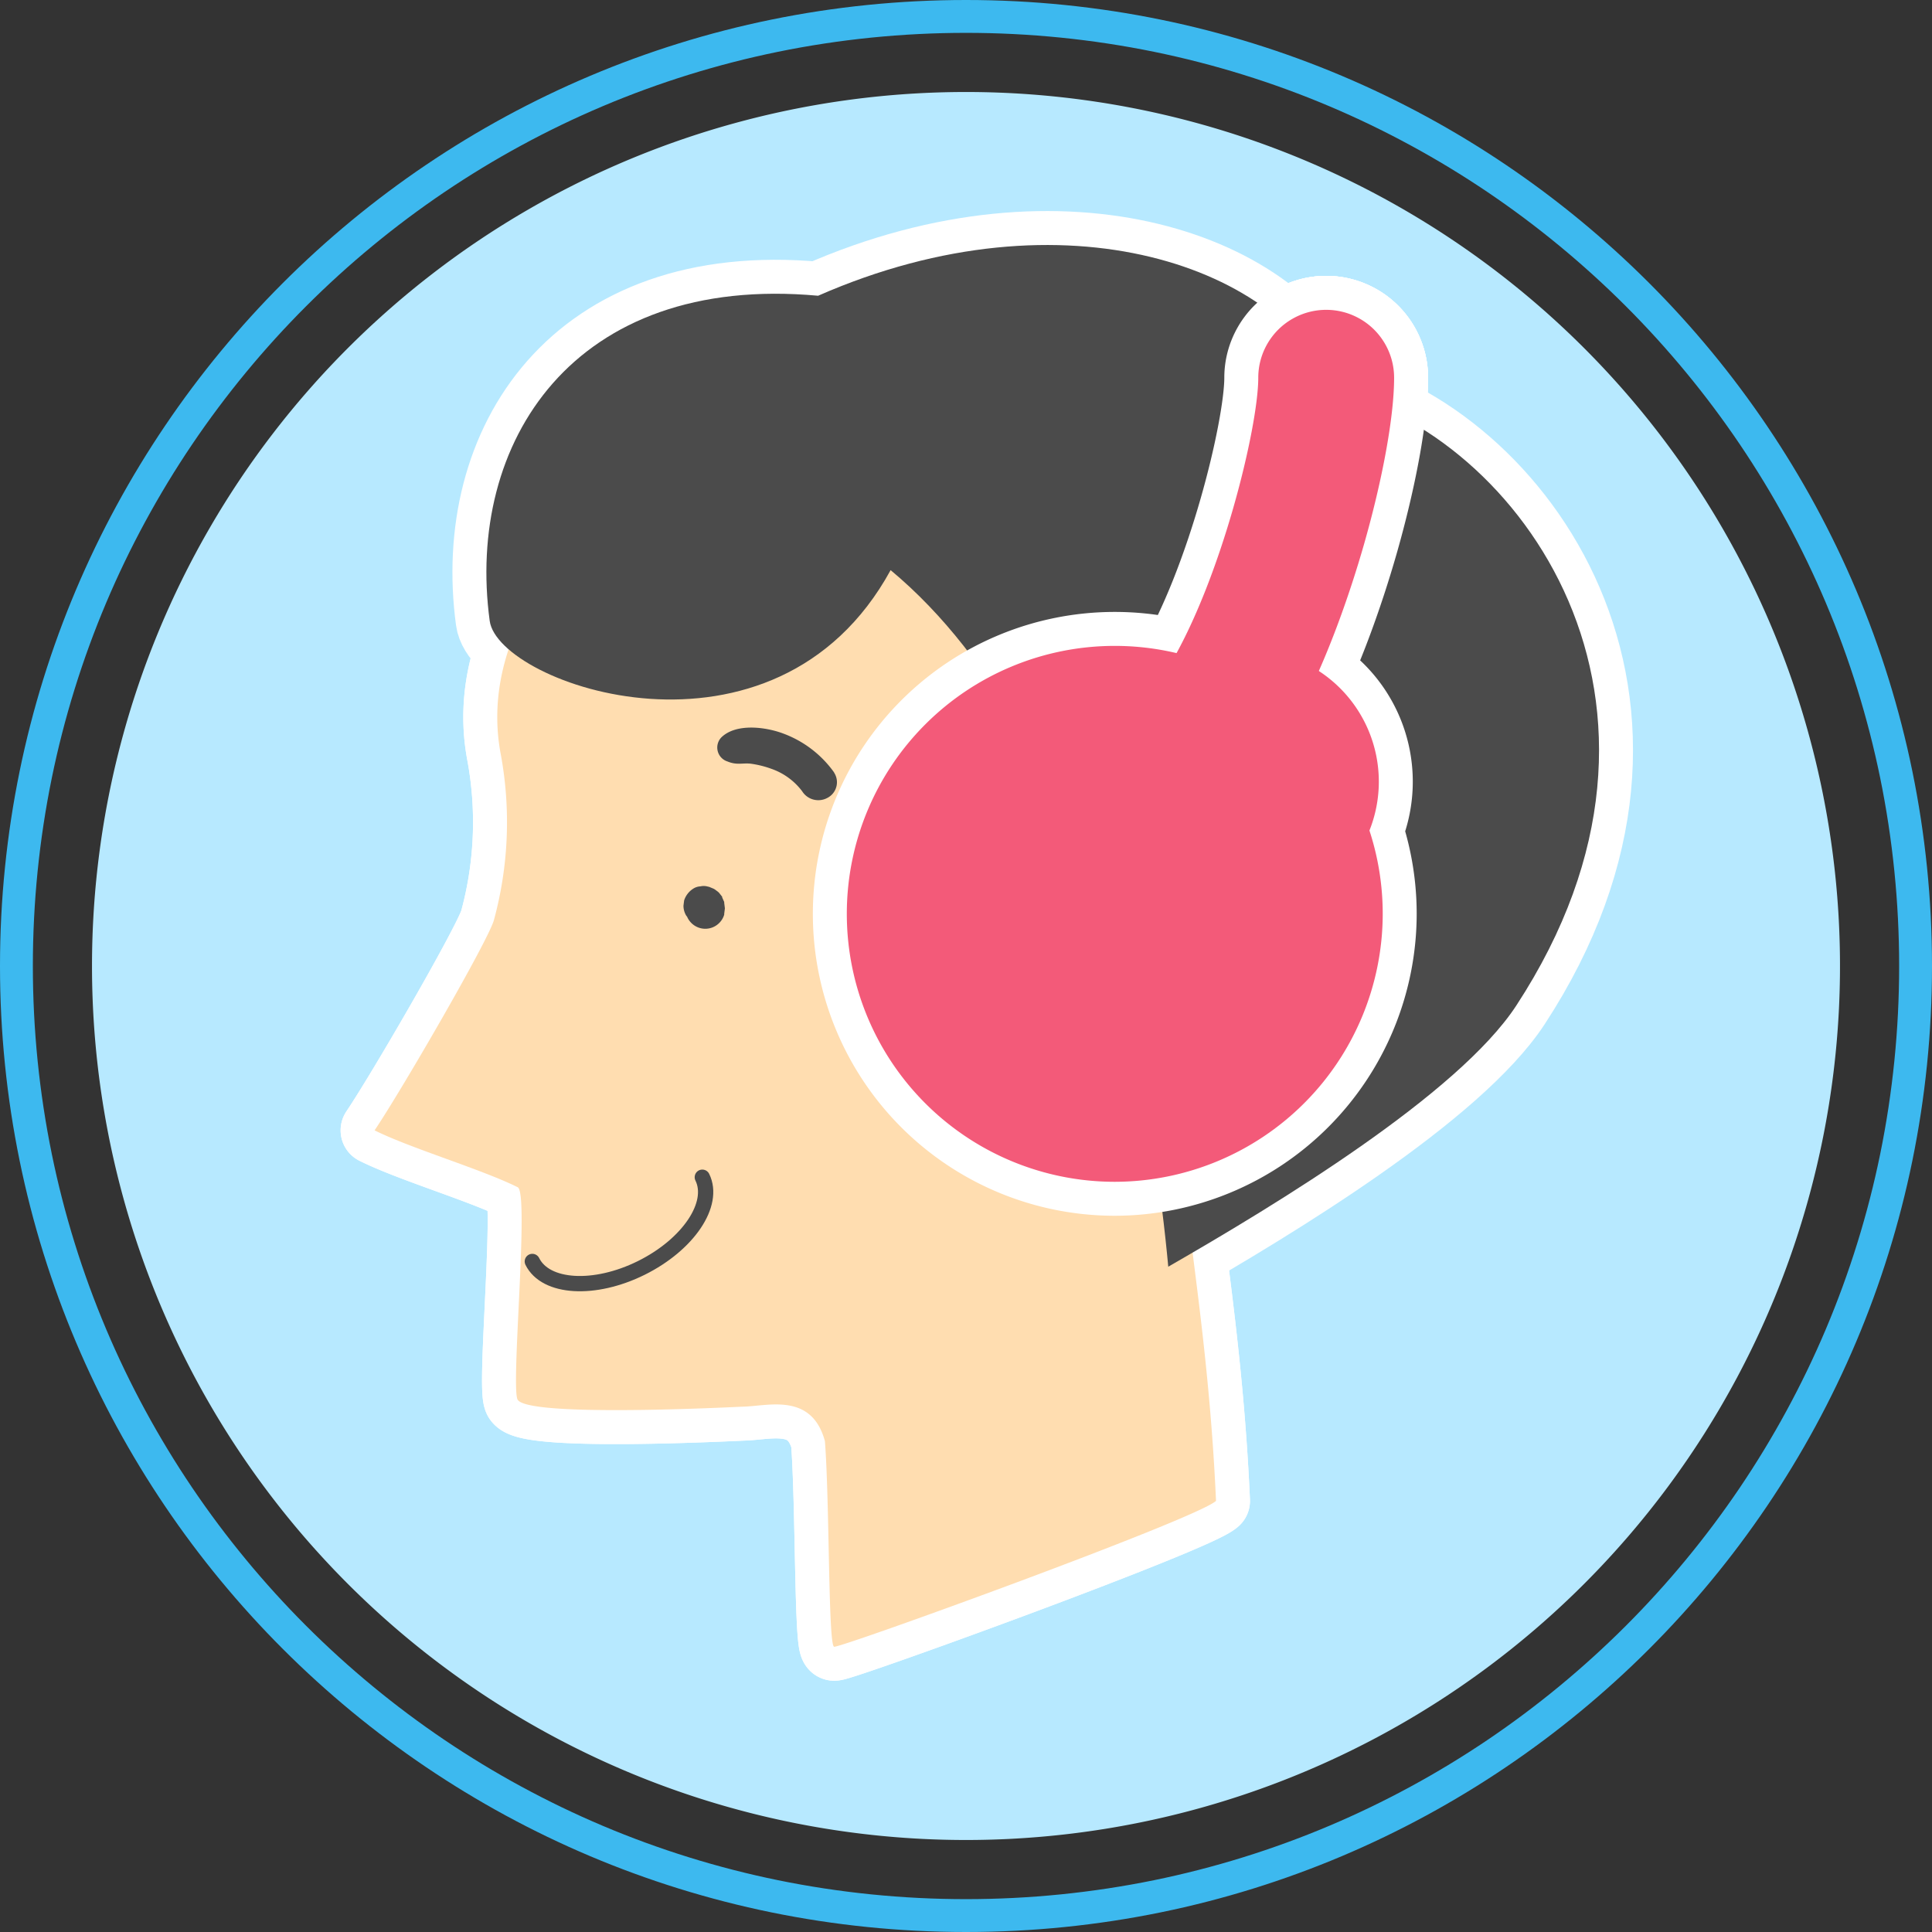 <svg xmlns="http://www.w3.org/2000/svg" width="294" height="294" viewBox="0 0 294 294"><rect x="0" y="0" width="294" height="294" fill="#333333" stroke="none"/><defs><style>.a,.c,.f,.i{fill:none;}.a,.c,.i{stroke-linecap:round;}.b{fill:#b7e9ff;}.c,.f{stroke:#fff;stroke-width:10.336px;}.c{stroke-linejoin:round;}.d{fill:#ffddb0;}.e{fill:#4b4b4b;}.g{fill:#f35a79;}.h{fill:#b3b3b3;}.i{stroke:#4b4b4b;stroke-miterlimit:10;stroke-width:2.326px;}.j,.k{stroke:none;}.k{fill:#3db9ef;}</style></defs><g transform="translate(-490 -1758)"><g class="a" transform="translate(490 1758)"><path class="j" d="M147,0A147,147,0,1,1,0,147,147,147,0,0,1,147,0Z"/><path class="k" d="M 147 5 C 137.362 5 127.732 5.971 118.377 7.885 C 109.262 9.75 100.296 12.533 91.729 16.157 C 83.316 19.715 75.201 24.12 67.61 29.248 C 60.09 34.329 53.018 40.164 46.591 46.591 C 40.164 53.018 34.329 60.09 29.248 67.61 C 24.12 75.201 19.715 83.316 16.157 91.729 C 12.533 100.296 9.75 109.262 7.885 118.377 C 5.971 127.732 5 137.362 5 147 C 5 156.638 5.971 166.268 7.885 175.623 C 9.75 184.738 12.533 193.704 16.157 202.271 C 19.715 210.684 24.12 218.799 29.248 226.39 C 34.329 233.91 40.164 240.982 46.591 247.409 C 53.018 253.836 60.09 259.671 67.61 264.752 C 75.201 269.88 83.316 274.285 91.729 277.843 C 100.296 281.467 109.262 284.25 118.377 286.115 C 127.732 288.029 137.362 289 147 289 C 156.638 289 166.268 288.029 175.623 286.115 C 184.738 284.25 193.704 281.467 202.271 277.843 C 210.684 274.285 218.799 269.88 226.39 264.752 C 233.91 259.671 240.982 253.836 247.409 247.409 C 253.836 240.982 259.671 233.91 264.752 226.39 C 269.88 218.799 274.285 210.684 277.843 202.271 C 281.467 193.704 284.25 184.738 286.115 175.623 C 288.029 166.268 289 156.638 289 147 C 289 137.362 288.029 127.732 286.115 118.377 C 284.25 109.262 281.467 100.296 277.843 91.729 C 274.285 83.316 269.88 75.201 264.752 67.61 C 259.671 60.09 253.836 53.018 247.409 46.591 C 240.982 40.164 233.91 34.329 226.39 29.248 C 218.799 24.12 210.684 19.715 202.271 16.157 C 193.704 12.533 184.738 9.75 175.623 7.885 C 166.268 5.971 156.638 5 147 5 M 147 0 C 228.186 0 294 65.814 294 147 C 294 228.186 228.186 294 147 294 C 65.814 294 0 228.186 0 147 C 0 65.814 65.814 0 147 0 Z"/></g><path class="b" d="M133,0A133,133,0,1,1,0,133,133,133,0,0,1,133,0Z" transform="translate(504 1772)"/><g transform="translate(640.167 1901.938)"><g transform="translate(-93.166 -106.655)"><g transform="translate(0 18.19)"><path class="c" d="M19.225,129.842a56.767,56.767,0,0,1-1.059,25.091c-.8,3.023-14.005,25.84-18.166,32.016,5.5,2.739,16.279,5.917,21.783,8.657,1.783.879-1.111,30.7,0,32.352,1.809,2.713,32.921,1.085,34.394,1.034,3.773-.1,10.336-2.145,12.352,5.246.724,9.38.491,31.06,1.4,31.293s55.247-19.484,58.115-22.2c-1.111-25.3-5.116-45.014-4.134-45.97s31.344-23.075,33.8-50.285-16.46-61.138-36.512-71.733c-11.68-6.176-48.089-7.416-63.774,1.318C27.262,93.51,15.918,112.736,19.225,129.842Z" transform="translate(0 -70.412)"/><path class="c" d="M19.225,129.842a56.767,56.767,0,0,1-1.059,25.091c-.8,3.023-14.005,25.84-18.166,32.016,5.5,2.739,16.279,5.917,21.783,8.657,1.783.879-1.111,30.7,0,32.352,1.809,2.713,32.921,1.085,34.394,1.034,3.773-.1,10.336-2.145,12.352,5.246.724,9.38.491,31.06,1.4,31.293s55.247-19.484,58.115-22.2c-1.111-25.3-5.116-45.014-4.134-45.97s31.344-23.075,33.8-50.285-16.46-61.138-36.512-71.733c-11.68-6.176-48.089-7.416-63.774,1.318C27.262,93.51,15.918,112.736,19.225,129.842Z" transform="translate(0 -70.412)"/></g><g transform="translate(47.004 97.538)"><path class="c" d="M193.688,389.224a.543.543,0,0,0-.388-.724" transform="translate(-190.354 -385.653)"/><path class="c" d="M188.1,381.854v-.129l.1-.8h0v-.078h0l-.1-.8v-.129l-.31-.7v-.1l-.491-.62a2.817,2.817,0,0,0-.388-.31,2.584,2.584,0,0,0-.413-.284l-.749-.31h-.078a2.248,2.248,0,0,0-1.189-.052,2.2,2.2,0,0,0-1.111.362,3.307,3.307,0,0,0-1.37,1.783l-.1.8a2.946,2.946,0,0,0,.413,1.5l.465.594a2.972,2.972,0,0,0,1.318.775h.1l-.7-.31.129.078-.672-.594.1.1-.465-.594.078.129-.31-.7v.129l-.1-.8a.646.646,0,0,1,0,.129l.1-.8v.1l.31-.724h-.026a2.972,2.972,0,0,0-.413,1.5l.1.8a2.972,2.972,0,0,0,.775,1.318,2.995,2.995,0,0,0,4.238,0,2.972,2.972,0,0,0,.775-1.318Z" transform="translate(-181.9 -377.482)"/></g><g transform="translate(52.117 73.437)"><path class="c" d="M223.379,300.454A13.175,13.175,0,0,0,210.2,295.26" transform="translate(-208 -292.214)"/><path class="c" d="M219.494,291.031a16.564,16.564,0,0,0-7.675-5.892c-2.713-1.034-7.235-1.628-9.483.568a2.228,2.228,0,0,0,.956,3.669c1.447.594,2.3.181,3.566.336a15.217,15.217,0,0,1,3.1.775,9.949,9.949,0,0,1,4.677,3.411,2.9,2.9,0,0,0,3.85,1.008,2.682,2.682,0,0,0,1.008-3.85Z" transform="translate(-201.687 -284.212)"/></g><path class="c" d="M116.327,7.74c37.8-16.59,70.983-3.954,78.245,14.393,28.373,6.667,58.115,47.572,27.985,93.645-8.837,13.489-36.487,30.259-52.947,39.717-1.861-20.233-9.613-78.813-42.249-106-17.623,32.2-59.691,17.442-61.009,7.726C62.682,30.17,78.987,4.329,116.327,7.74Z" transform="translate(-48.832 -0.019)"/><g transform="translate(71.862 9.866)"><path class="c" d="M472.056,108.279a10.336,10.336,0,0,1-8.837-15.685c8.036-13.282,13.67-36.538,13.67-44.058a10.336,10.336,0,1,1,20.672,0c0,5.84-1.731,15.4-4.625,25.5-1.912,6.641-5.995,19.277-12.016,29.251A10.336,10.336,0,0,1,472.056,108.279Z" transform="translate(-414.277 -38.2)"/><g transform="translate(0 51.138)"><ellipse class="c" cx="30.44" cy="30.44" rx="30.44" ry="30.44" transform="translate(10.336 10.336)"/><path class="c" d="M318.876,317.652a40.776,40.776,0,1,1,40.776-40.776A40.826,40.826,0,0,1,318.876,317.652Zm0-60.906a20.091,20.091,0,1,1,0,.026Z" transform="translate(-278.1 -236.1)"/></g><path class="c" d="M472.056,108.279a10.336,10.336,0,0,1-8.837-15.685c8.036-13.282,13.67-36.538,13.67-44.058a10.336,10.336,0,1,1,20.672,0c0,5.84-1.731,15.4-4.625,25.5-1.912,6.641-5.995,19.277-12.016,29.251A10.336,10.336,0,0,1,472.056,108.279Z" transform="translate(-414.277 -38.2)"/><g transform="translate(0 51.138)"><ellipse class="c" cx="30.44" cy="30.44" rx="30.44" ry="30.44" transform="translate(10.336 10.336)"/><path class="c" d="M318.876,317.652a40.776,40.776,0,1,1,40.776-40.776A40.826,40.826,0,0,1,318.876,317.652Zm0-60.906a20.091,20.091,0,1,1,0,.026Z" transform="translate(-278.1 -236.1)"/></g><path class="c" d="M472.056,108.279a10.336,10.336,0,0,1-8.837-15.685c8.036-13.282,13.67-36.538,13.67-44.058a10.336,10.336,0,1,1,20.672,0c0,5.84-1.731,15.4-4.625,25.5-1.912,6.641-5.995,19.277-12.016,29.251A10.336,10.336,0,0,1,472.056,108.279Z" transform="translate(-414.277 -38.2)"/><g transform="translate(0 51.138)"><ellipse class="c" cx="30.44" cy="30.44" rx="30.44" ry="30.44" transform="translate(10.336 10.336)"/><path class="c" d="M318.876,317.652a40.776,40.776,0,1,1,40.776-40.776A40.826,40.826,0,0,1,318.876,317.652Zm0-60.906a20.091,20.091,0,1,1,0,.026Z" transform="translate(-278.1 -236.1)"/></g></g><path class="c" d="M118.766,549c2.016,4.083-2.145,10.259-9.277,13.8s-14.574,3.1-16.59-.982" transform="translate(-68.894 -407.141)"/><path class="d" d="M19.225,129.842a56.767,56.767,0,0,1-1.059,25.091c-.8,3.023-14.005,25.84-18.166,32.016,5.5,2.739,16.279,5.917,21.783,8.657,1.783.879-1.111,30.7,0,32.352,1.809,2.713,32.921,1.085,34.394,1.034,3.773-.1,10.336-2.145,12.352,5.246.724,9.38.491,31.06,1.4,31.293s55.247-19.484,58.115-22.2c-1.111-25.3-5.116-45.014-4.134-45.97s31.344-23.075,33.8-50.285-16.46-61.138-36.512-71.733c-11.68-6.176-48.089-7.416-63.774,1.318C27.262,93.51,15.918,112.736,19.225,129.842Z" transform="translate(0 -52.222)"/><g transform="translate(47.004 97.538)"><path class="e" d="M193.688,389.224a.543.543,0,0,0-.388-.724" transform="translate(-190.354 -385.653)"/><path class="e" d="M188.1,381.854v-.129l.1-.8h0v-.078h0l-.1-.8v-.129l-.31-.7v-.1l-.491-.62a2.817,2.817,0,0,0-.388-.31,2.584,2.584,0,0,0-.413-.284l-.749-.31h-.078a2.248,2.248,0,0,0-1.189-.052,2.2,2.2,0,0,0-1.111.362,3.307,3.307,0,0,0-1.37,1.783l-.1.8a2.946,2.946,0,0,0,.413,1.5l.465.594a2.972,2.972,0,0,0,1.318.775h.1l-.7-.31.129.078-.672-.594.1.1-.465-.594.078.129-.31-.7v.129l-.1-.8a.646.646,0,0,1,0,.129l.1-.8v.1l.31-.724h-.026a2.972,2.972,0,0,0-.413,1.5l.1.8a2.972,2.972,0,0,0,.775,1.318,2.995,2.995,0,0,0,4.238,0,2.972,2.972,0,0,0,.775-1.318Z" transform="translate(-181.9 -377.482)"/></g><g transform="translate(52.117 73.437)"><path class="e" d="M223.379,300.454A13.175,13.175,0,0,0,210.2,295.26" transform="translate(-208 -292.214)"/><path class="e" d="M219.494,291.031a16.564,16.564,0,0,0-7.675-5.892c-2.713-1.034-7.235-1.628-9.483.568a2.228,2.228,0,0,0,.956,3.669c1.447.594,2.3.181,3.566.336a15.217,15.217,0,0,1,3.1.775,9.949,9.949,0,0,1,4.677,3.411,2.9,2.9,0,0,0,3.85,1.008,2.682,2.682,0,0,0,1.008-3.85Z" transform="translate(-201.687 -284.212)"/></g><path class="e" d="M116.327,7.74c37.8-16.59,70.983-3.954,78.245,14.393,28.373,6.667,58.115,47.572,27.985,93.645-8.837,13.489-36.487,30.259-52.947,39.717-1.861-20.233-9.613-78.813-42.249-106-17.623,32.2-59.691,17.442-61.009,7.726C62.682,30.17,78.987,4.329,116.327,7.74Z" transform="translate(-48.832 -0.019)"/><g transform="translate(71.862 9.866)"><path class="f" d="M472.056,108.279a10.336,10.336,0,0,1-8.837-15.685c8.036-13.282,13.67-36.538,13.67-44.058a10.336,10.336,0,1,1,20.672,0c0,5.84-1.731,15.4-4.625,25.5-1.912,6.641-5.995,19.277-12.016,29.251A10.336,10.336,0,0,1,472.056,108.279Z" transform="translate(-414.277 -38.2)"/><g transform="translate(0 51.138)"><ellipse class="f" cx="30.44" cy="30.44" rx="30.44" ry="30.44" transform="translate(10.336 10.336)"/><path class="f" d="M318.876,317.652a40.776,40.776,0,1,1,40.776-40.776A40.826,40.826,0,0,1,318.876,317.652Zm0-60.906a20.091,20.091,0,1,1,0,.026Z" transform="translate(-278.1 -236.1)"/></g><path class="g" d="M472.056,108.279a10.336,10.336,0,0,1-8.837-15.685c8.036-13.282,13.67-36.538,13.67-44.058a10.336,10.336,0,1,1,20.672,0c0,5.84-1.731,15.4-4.625,25.5-1.912,6.641-5.995,19.277-12.016,29.251A10.336,10.336,0,0,1,472.056,108.279Z" transform="translate(-414.277 -38.2)"/><g transform="translate(0 51.138)"><ellipse class="h" cx="30.44" cy="30.44" rx="30.44" ry="30.44" transform="translate(10.336 10.336)"/><path class="g" d="M318.876,317.652a40.776,40.776,0,1,1,40.776-40.776A40.826,40.826,0,0,1,318.876,317.652Zm0-60.906a20.091,20.091,0,1,1,0,.026Z" transform="translate(-278.1 -236.1)"/></g></g><path class="i" d="M118.766,549c2.016,4.083-2.145,10.259-9.277,13.8s-14.574,3.1-16.59-.982" transform="translate(-68.894 -407.141)"/></g></g></g></svg>